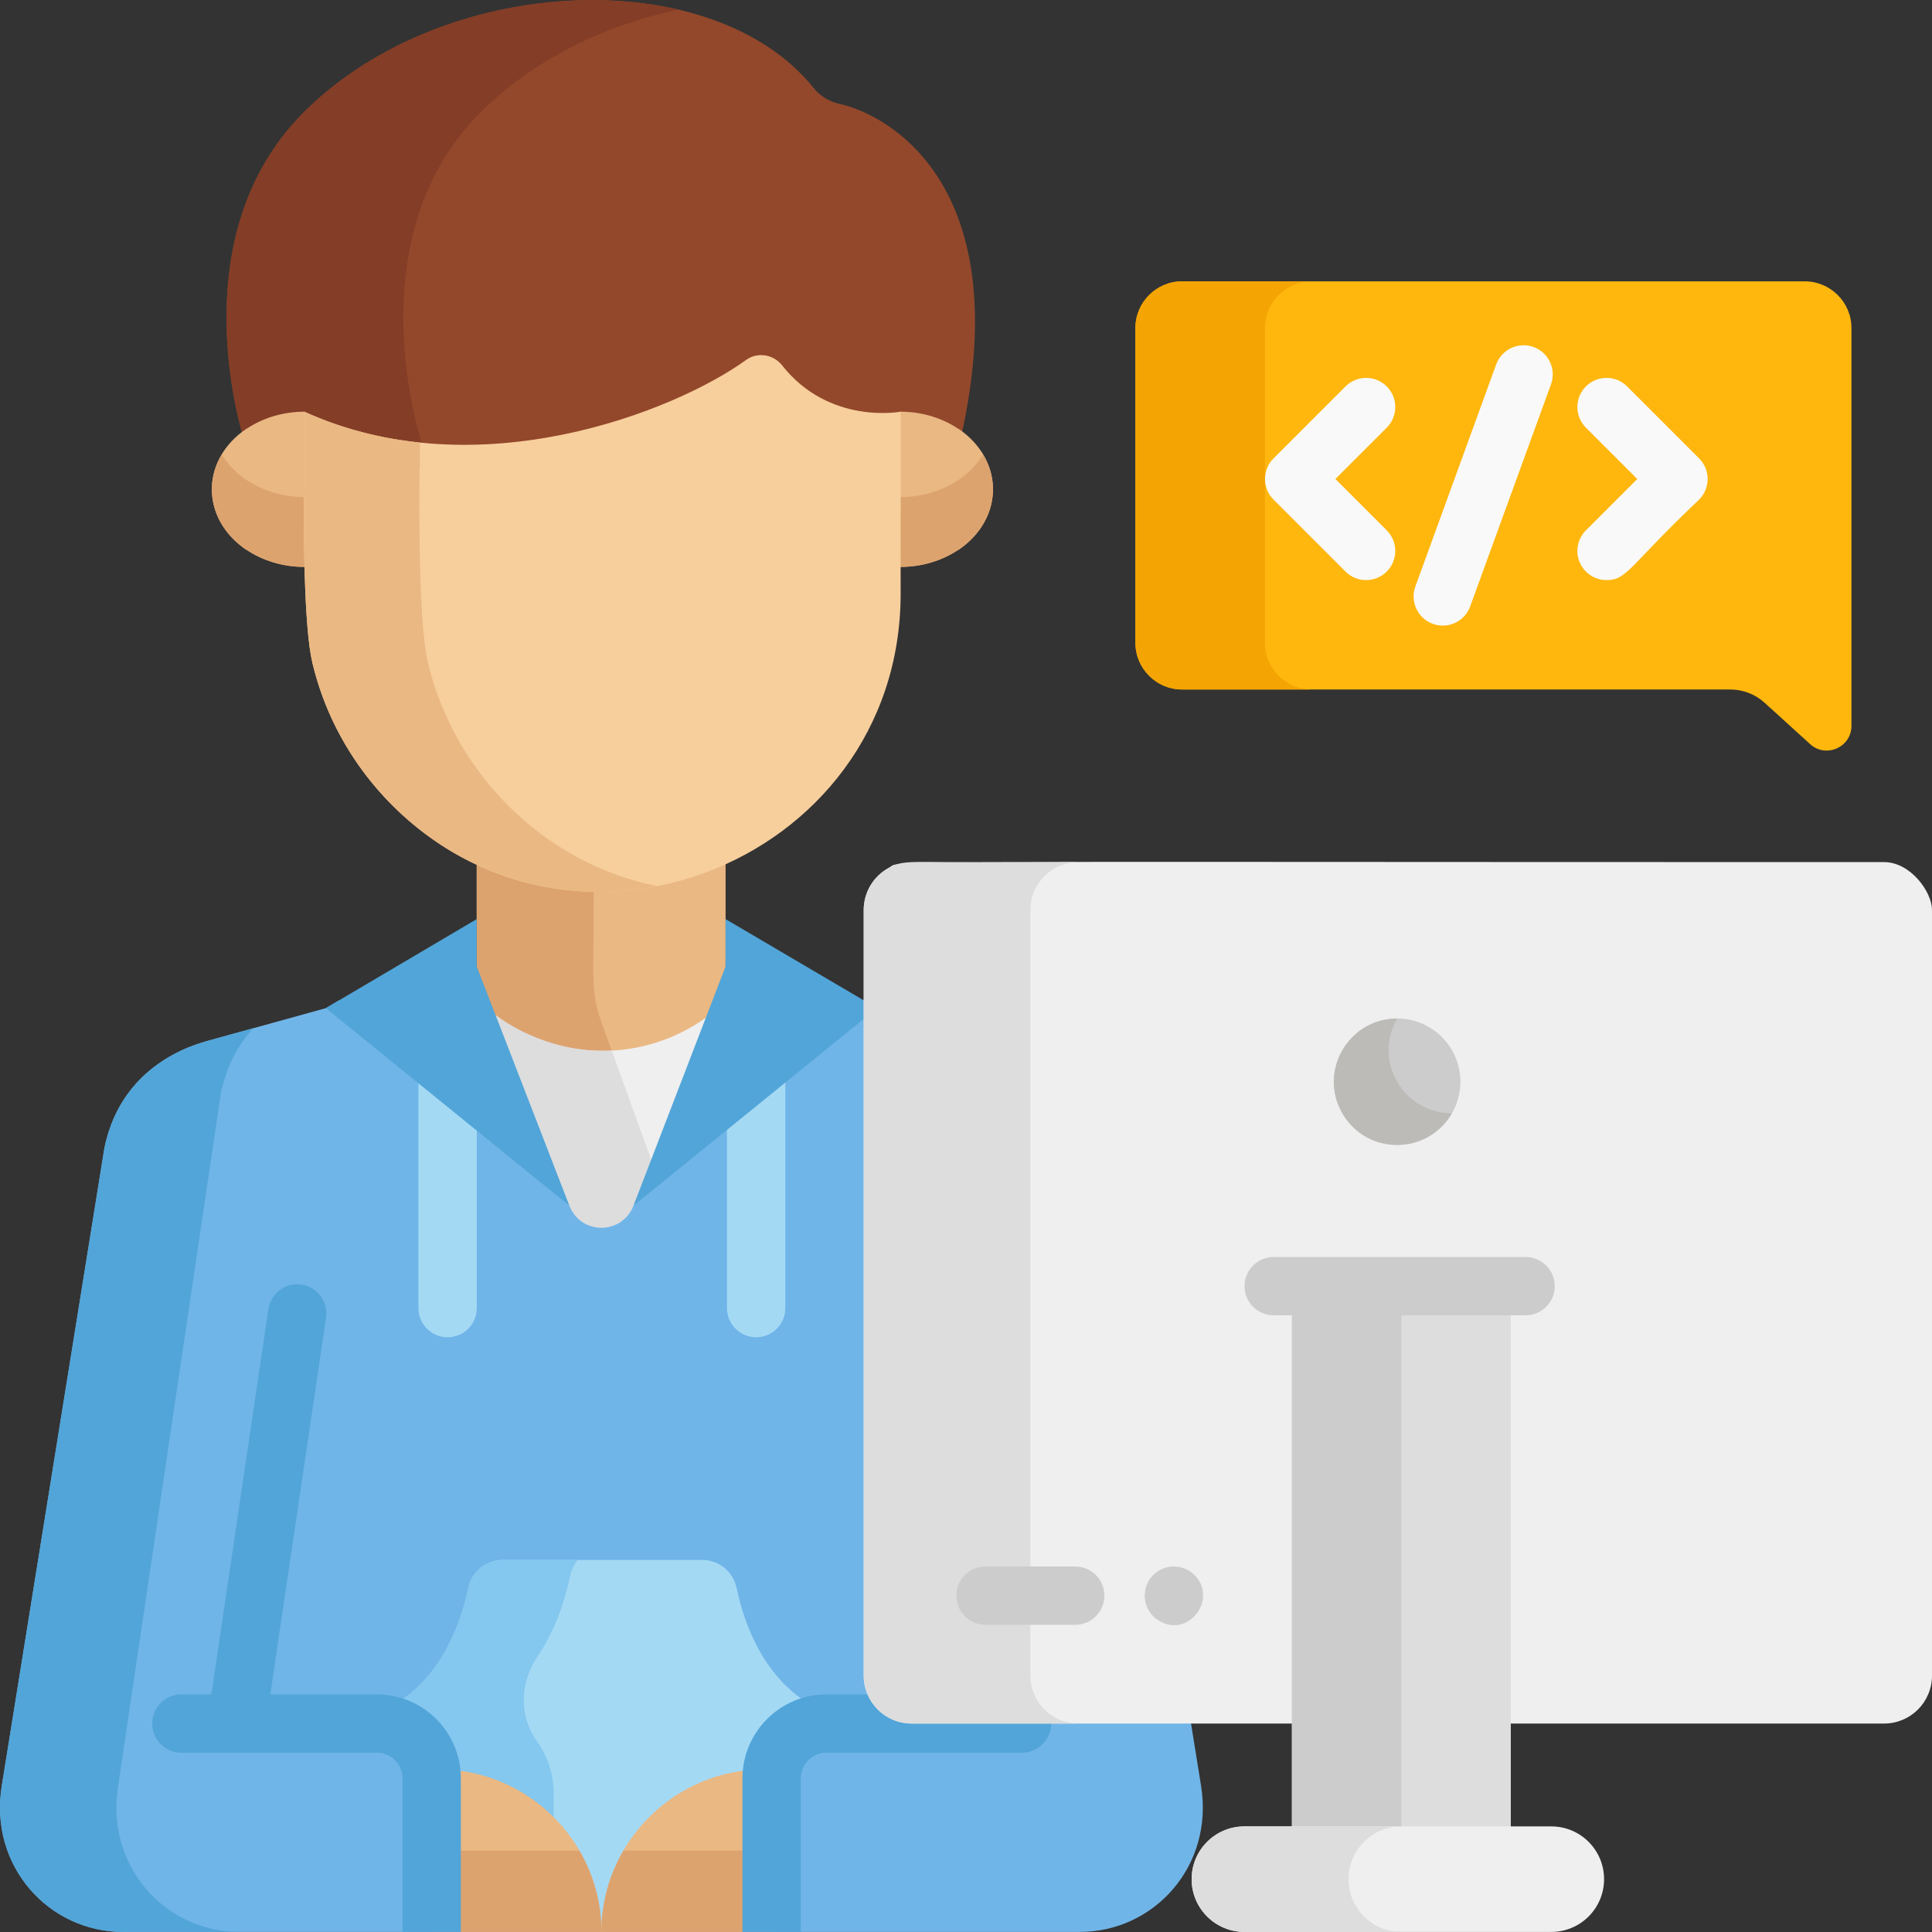 <svg xmlns="http://www.w3.org/2000/svg" xmlns:xlink="http://www.w3.org/1999/xlink" id="Capa_1" x="0px" y="0px" viewBox="0 0 512 512" style="enable-background:new 0 0 512 512;" xml:space="preserve"><rect x="0" y="0" width="512" height="512" fill="#333333" stroke="none"/><path style="fill:#EAB883;" d="M126.334,223.072v59.817l65.879,2.069c0.001-0.009,0.002-0.017,0.002-0.026l0.074-0.045  c0-10.32,0-51.876,0-62.088C171.879,232.089,147.72,233.023,126.334,223.072z"></path><path style="fill:#DDA36F;" d="M157.251,230.142c-10.468-0.182-20.991-2.452-30.917-7.071c0,15.331,0,45.637,0,59.817l37.823,1.188  l-4.788-13.234C155.95,261.392,157.758,256.211,157.251,230.142z"></path><path style="fill:#EFEFEF;" d="M187.09,269.683c-16.574,11.856-38.888,11.724-55.321-0.327l-0.425-0.312v65.973h56.639v-65.973  L187.09,269.683z"></path><path style="fill:#DDDDDD;" d="M177.945,322.188l-15.837-43.776c-17.938,0.932-30.577-9.277-30.763-9.369v65.973h31.11  C167.86,331.072,177.945,322.188,177.945,322.188z"></path><path style="fill:#70B5E8;" d="M318.299,473.296l-27.177-168.912c-4.853-24.307-27.393-28.383-28.346-28.813h0.001l-30.352-8.399  l-3.702-2.184l-60.857,54.555l0.015-0.039c-3.035,7.833-13.962,7.83-16.996,0l0.015,0.039l-60.857-54.555l-3.702,2.184  l-30.352,8.399h0.001c-0.952,0.43-23.493,4.506-28.346,28.813L0.465,473.296c-3.417,21.241,12.469,38.684,32.137,38.684  c89.304,0,164.569,0,253.561,0C305.831,511.98,321.717,494.534,318.299,473.296z"></path><path style="fill:#52A5D8;" d="M31.312,473.296l27.177-183.334c1.53-7.662,4.819-13.311,8.634-17.472l-11.135,3.081h0.001  c-0.952,0.43-23.493,4.506-28.346,28.813L0.465,473.296c-3.417,21.241,12.469,38.684,32.137,38.684h0.821h30.026  C43.779,511.98,27.895,494.534,31.312,473.296z"></path><g>	<path style="fill:#A4D9F4;" d="M200.389,354.389c-4.267,0-7.726-3.459-7.726-7.726v-65.104c0-4.267,3.459-7.726,7.726-7.726   s7.726,3.459,7.726,7.726v65.104C208.115,350.93,204.656,354.389,200.389,354.389z"></path>	<path style="fill:#A4D9F4;" d="M118.62,354.389c-4.267,0-7.726-3.459-7.726-7.726v-65.104c0-4.267,3.459-7.726,7.726-7.726   s7.726,3.459,7.726,7.726v65.104C126.346,350.93,122.887,354.389,118.62,354.389z"></path></g><g>	<polygon style="fill:#52A5D8;" points="150.899,319.543 86.34,267.172 126.334,243.576 126.334,256.105  "></polygon>	<polygon style="fill:#52A5D8;" points="167.865,319.543 232.424,267.172 192.289,243.576 192.289,256.105  "></polygon></g><path style="fill:#A4D9F4;" d="M120.067,474.368v37.612h79.784v-37.612c0-10.409,7.196-19.146,16.868-21.56  c-14.287-7.233-19.579-22.714-21.508-31.972c-0.899-4.316-4.667-7.43-9.076-7.43l0,0h-52.944l0,0c-4.411,0-8.177,3.118-9.077,7.436  c-1.921,9.216-7.174,24.59-21.308,31.864C112.677,454.978,120.067,463.818,120.067,474.368z"></path><path style="fill:#84C7EF;" d="M146.72,511.98v-36.732c0-5.2-1.669-10.014-4.5-13.938c-4.761-6.6-4.389-15.509,0.18-22.243  c4.971-7.327,7.449-15.513,8.672-21.379c0.337-1.614,1.052-3.066,2.032-4.282h-19.912c-4.411,0-8.177,3.118-9.077,7.436  c-1.921,9.215-7.174,24.59-21.308,31.864c9.871,2.272,17.261,11.112,17.261,21.662v37.612H146.72z"></path><g>	<path style="fill:#EAB883;" d="M204.488,468.902h-2.027c-23.693,0-43.078,19.385-43.078,43.078h45.106v-43.078H204.488z"></path>	<path style="fill:#EAB883;" d="M114.401,468.902v43.078h44.981c0-23.693-19.385-43.078-43.078-43.078H114.401z"></path></g><g>	<path style="fill:#DDA36F;" d="M159.382,511.98h45.105v-21.539h-39.281C161.512,496.788,159.382,504.145,159.382,511.98z"></path>	<path style="fill:#DDA36F;" d="M114.401,490.441v21.539h44.981c0-7.835-2.13-15.192-5.824-21.539H114.401z"></path></g><path style="fill:#93482B;" d="M222.492,27.533c-2.692-0.589-5.122-2.038-6.847-4.188C188.843-10.061,117.562-7.292,80.5,29.771  c-34.15,34.15-15.259,88.64-15.259,88.64h188.846C270.589,49.135,235.159,30.304,222.492,27.533z"></path><path style="fill:#843D26;" d="M127.347,29.771c14.01-14.01,32.91-23.116,52.448-27.223c-32.242-7.51-73.839,1.767-99.295,27.223  c-34.15,34.151-15.259,88.64-15.259,88.64h46.847C112.088,118.411,93.197,63.921,127.347,29.771z"></path><g>	<path style="fill:#EAB883;" d="M65.366,113.624l-0.028-0.03c-12.16,8.188-12.354,23.837,0,32.156l0.029-0.03   c4.211,2.827,9.552,4.522,15.369,4.522c0-14.118,0-26.728,0-41.14l0,0C74.919,109.102,69.577,110.797,65.366,113.624z"></path>	<path style="fill:#EAB883;" d="M253.929,113.624l0.028-0.03c4.69,3.158,7.96,7.727,8.907,12.936   c0.005,0.028,0.01,0.057,0.015,0.085c0.054,0.305,0.102,0.612,0.14,0.921c0.01,0.085,0.017,0.171,0.027,0.257   c0.028,0.264,0.056,0.528,0.072,0.794c0.015,0.233,0.019,0.469,0.024,0.704c0.002,0.119,0.012,0.236,0.012,0.355   c0,0.008-0.001,0.017-0.001,0.025s0.001,0.017,0.001,0.025c0,0.119-0.01,0.236-0.012,0.355c-0.006,0.235-0.01,0.471-0.024,0.704   c-0.016,0.267-0.044,0.53-0.072,0.794c-0.009,0.086-0.016,0.172-0.027,0.257c-0.038,0.309-0.086,0.616-0.14,0.921   c-0.005,0.028-0.01,0.057-0.015,0.085c-0.946,5.209-4.217,9.778-8.907,12.936l-0.029-0.03c-4.211,2.827-9.552,4.522-15.369,4.522   v-14.646V109.1C238.875,109.15,246.608,108.709,253.929,113.624z"></path></g><g>	<path style="fill:#DDA36F;" d="M65.338,127.241c-2.735-1.842-4.968-4.174-6.558-6.823c-5.391,8.982-2.196,19.438,6.558,25.333   l0.029-0.03c4.211,2.827,9.552,4.522,15.369,4.522c0-11.125,0-11.347,0-18.51c-5.817,0-11.159-1.695-15.369-4.522L65.338,127.241z"></path>	<path style="fill:#DDA36F;" d="M263.142,129.292c-0.005-0.235-0.009-0.471-0.024-0.704c-0.016-0.267-0.044-0.53-0.072-0.794   c-0.009-0.086-0.016-0.172-0.027-0.257c-0.038-0.309-0.086-0.616-0.14-0.921c-0.005-0.028-0.01-0.057-0.015-0.085   c-0.394-2.171-1.212-4.22-2.349-6.113c-1.59,2.649-3.822,4.981-6.558,6.823l-0.029-0.03c-4.211,2.827-9.552,4.522-15.369,4.522   v3.863v14.646c5.817,0,11.158-1.695,15.369-4.522l0.029,0.03c4.69-3.158,7.96-7.727,8.906-12.936   c0.005-0.028,0.01-0.057,0.015-0.085c0.054-0.305,0.102-0.612,0.14-0.921c0.01-0.085,0.017-0.171,0.027-0.257   c0.028-0.264,0.056-0.528,0.072-0.794c0.015-0.233,0.019-0.469,0.024-0.704c0.002-0.119,0.013-0.236,0.013-0.355   c0-0.008-0.001-0.017-0.001-0.025s0.001-0.017,0.001-0.025C263.154,129.528,263.144,129.411,263.142,129.292z"></path></g><path style="fill:#F7CF9C;" d="M238.689,135.596v-26.494c0,0-18.89,3.605-31.387-12.243c-2.349-2.979-6.568-3.658-9.639-1.432  c-18.679,13.537-71.314,34.484-117.024,13.675v15.136H80.55c-0.172,16.552-0.003,41.947,2.216,51.331  c2.875,12.138,8.587,23.47,16.918,33.173c47.978,55.779,138.996,21.154,138.996-51.452c-0.015-8.944-0.018-16.027-0.014-21.694  L238.689,135.596L238.689,135.596z"></path><path style="fill:#EAB883;" d="M113.401,175.569c-2.219-9.384-2.388-34.779-2.216-51.331h0.089v-6.953  c-10.257-1.066-20.612-3.62-30.634-8.183v15.136h-0.09c-0.172,16.552-0.002,41.947,2.216,51.331  c9.235,38.991,47.716,67.812,91.394,59.265C143.814,228.757,120.258,204.526,113.401,175.569z"></path><g>	<path style="fill:#52A5D8;" d="M122.128,511.98v-40.702c0-12.266-9.979-22.245-22.246-22.245H71.637l14.771-99.824   c0.624-4.221-2.291-8.149-6.512-8.774c-4.22-0.622-8.149,2.292-8.774,6.512L56.016,449.032h-7.963   c-4.267,0-7.726,3.459-7.726,7.726s3.459,7.726,7.726,7.726c16.071,0,36.723,0,51.83,0c3.746,0,6.793,3.047,6.793,6.793v40.702   C111.195,511.98,116.555,511.98,122.128,511.98z"></path>	<path style="fill:#52A5D8;" d="M270.837,464.485c4.267,0,7.726-3.459,7.726-7.726s-3.459-7.726-7.726-7.726h-7.963l-15.106-102.085   c-0.625-4.221-4.554-7.134-8.774-6.512c-4.221,0.625-7.137,4.553-6.512,8.774l14.771,99.824h-28.245   c-12.266,0-22.246,9.979-22.246,22.245v40.702h15.452v-40.702c0-3.745,3.047-6.793,6.793-6.793   C234.114,464.485,254.766,464.485,270.837,464.485z"></path></g><path style="fill:#EFEFEF;" d="M499.304,228.467c-278.502,0-259.952-0.539-263.766,1.532c-3.958,2.15-6.644,6.343-6.644,11.164  c0,13.612,0,193.719,0,202.898c0,7.012,5.684,12.697,12.696,12.697c7.534,0,154.658,0,161.485,0h96.229  c7.012,0,12.696-5.684,12.696-12.697c0-9.583,0-189.014,0-202.898C512,236.343,506.298,228.467,499.304,228.467z"></path><path style="fill:#DDDDDD;" d="M273.061,444.062v-15.148c0-23.943,0-164.305,0-187.751c0-7.035,5.705-12.696,12.697-12.696  c-44.741,0.513-45.258-1.163-50.221,1.532c-3.958,2.15-6.644,6.343-6.644,11.164c0,13.612,0,193.719,0,202.898  c0,7.012,5.684,12.697,12.696,12.697h44.169C278.746,456.758,273.061,451.074,273.061,444.062z"></path><path style="fill:#FFB70D;" d="M478.293,74.562H313.259c-6.799,0-12.362,5.563-12.362,12.362v83.438  c0,6.799,5.563,12.362,12.362,12.362h145.265c3.377,0,6.633,1.258,9.132,3.529l12.041,10.942c4.209,3.824,10.957,0.838,10.957-4.849  c0-2.837,0-112.867,0-105.422C490.655,80.124,485.092,74.562,478.293,74.562z"></path><path style="fill:#F4A403;" d="M335.241,170.361V86.924c0-6.799,5.563-12.362,12.362-12.362h-34.344  c-6.799,0-12.362,5.563-12.362,12.362v83.438c0,6.799,5.563,12.362,12.362,12.362h34.344  C340.804,182.723,335.241,177.161,335.241,170.361z"></path><circle style="fill:#CCCCCC;" cx="370.26" cy="286.67" r="16.759"></circle><path style="fill:#BCBBB8;" d="M370.268,269.926c-12.778-0.018-21.01,13.888-14.522,25.126c6.49,11.242,22.65,11.059,29.021-0.013  C371.875,295.02,363.827,281.12,370.268,269.926z"></path><g>	<path style="fill:#CCCCCC;" d="M284.952,430.589h-23.781c-4.267,0-7.726-3.459-7.726-7.726c0-4.268,3.459-7.726,7.726-7.726h23.781   c4.267,0,7.726,3.459,7.726,7.726C292.678,427.13,289.219,430.589,284.952,430.589z"></path>	<path style="fill:#CCCCCC;" d="M306.798,429.284c-4.056-2.675-4.61-8.454-1.175-11.888c2.978-2.977,7.868-3.047,10.92,0   C323.023,423.873,314.612,434.55,306.798,429.284z"></path></g><path style="fill:#DDDDDD;" d="M400.38,497.998c0-14.852,0-138.681,0-157.096c0-0.016-0.012-0.029-0.026-0.029h-57.959  c-0.014,0-0.026,0.013-0.026,0.029c0,18.375,0,131.045,0,157.096H400.38z"></path><path style="fill:#CCCCCC;" d="M371.374,340.902c0-0.016,0.012-0.029,0.026-0.029h-29.006c-0.014,0-0.026,0.013-0.026,0.029  c0,18.375,0,131.045,0,157.096h29.006C371.374,471.958,371.374,359.863,371.374,340.902z"></path><g>	<path style="fill:#F9F9F9;" d="M362.035,153.733c-1.977,0-3.955-0.754-5.463-2.263l-19.068-19.067   c-1.449-1.449-2.263-3.414-2.263-5.463c0-2.049,0.814-4.014,2.263-5.463l19.068-19.068c3.017-3.017,7.909-3.017,10.926,0   c3.018,3.017,3.018,7.909,0,10.926l-13.604,13.604l13.604,13.604c3.018,3.017,3.018,7.909,0,10.926   C365.989,152.979,364.012,153.733,362.035,153.733z"></path>	<path style="fill:#F9F9F9;" d="M425.748,153.733c-1.977,0-3.955-0.754-5.463-2.263c-3.018-3.017-3.018-7.909,0-10.926   l13.604-13.604l-13.604-13.604c-3.018-3.018-3.018-7.909,0-10.926c3.018-3.018,7.91-3.018,10.926,0l19.067,19.068   c3.018,3.017,3.018,7.909,0,10.926C431.745,149.932,431.279,153.733,425.748,153.733z"></path>	<path style="fill:#F9F9F9;" d="M382.349,165.79c-0.878,0-1.77-0.15-2.642-0.468c-4.01-1.46-6.077-5.893-4.618-9.903l21.415-58.837   c1.46-4.01,5.896-6.077,9.903-4.618c4.01,1.46,6.077,5.893,4.618,9.903l-21.415,58.837   C388.468,163.841,385.504,165.79,382.349,165.79z"></path></g><path style="fill:#EFEFEF;" d="M425.095,497.998L425.095,497.998c0-7.722-6.26-13.982-13.982-13.982H329.78  c-7.722,0-13.982,6.26-13.982,13.982l0,0c0,7.722,6.26,13.982,13.982,13.982h81.333C418.835,511.98,425.095,505.72,425.095,497.998z  "></path><path style="fill:#DDDDDD;" d="M357.374,497.998L357.374,497.998c0-7.722,6.26-13.982,13.982-13.982H329.78  c-7.722,0-13.982,6.26-13.982,13.982l0,0c0,7.722,6.26,13.982,13.982,13.982h41.576C363.634,511.98,357.374,505.72,357.374,497.998z  "></path><path style="fill:#CCCCCC;" d="M404.296,348.569h-66.754c-4.267,0-7.726-3.459-7.726-7.726c0-4.268,3.459-7.726,7.726-7.726h66.754  c4.267,0,7.726,3.459,7.726,7.726S408.563,348.569,404.296,348.569z"></path><g></g><g></g><g></g><g></g><g></g><g></g><g></g><g></g><g></g><g></g><g></g><g></g><g></g><g></g><g></g></svg>